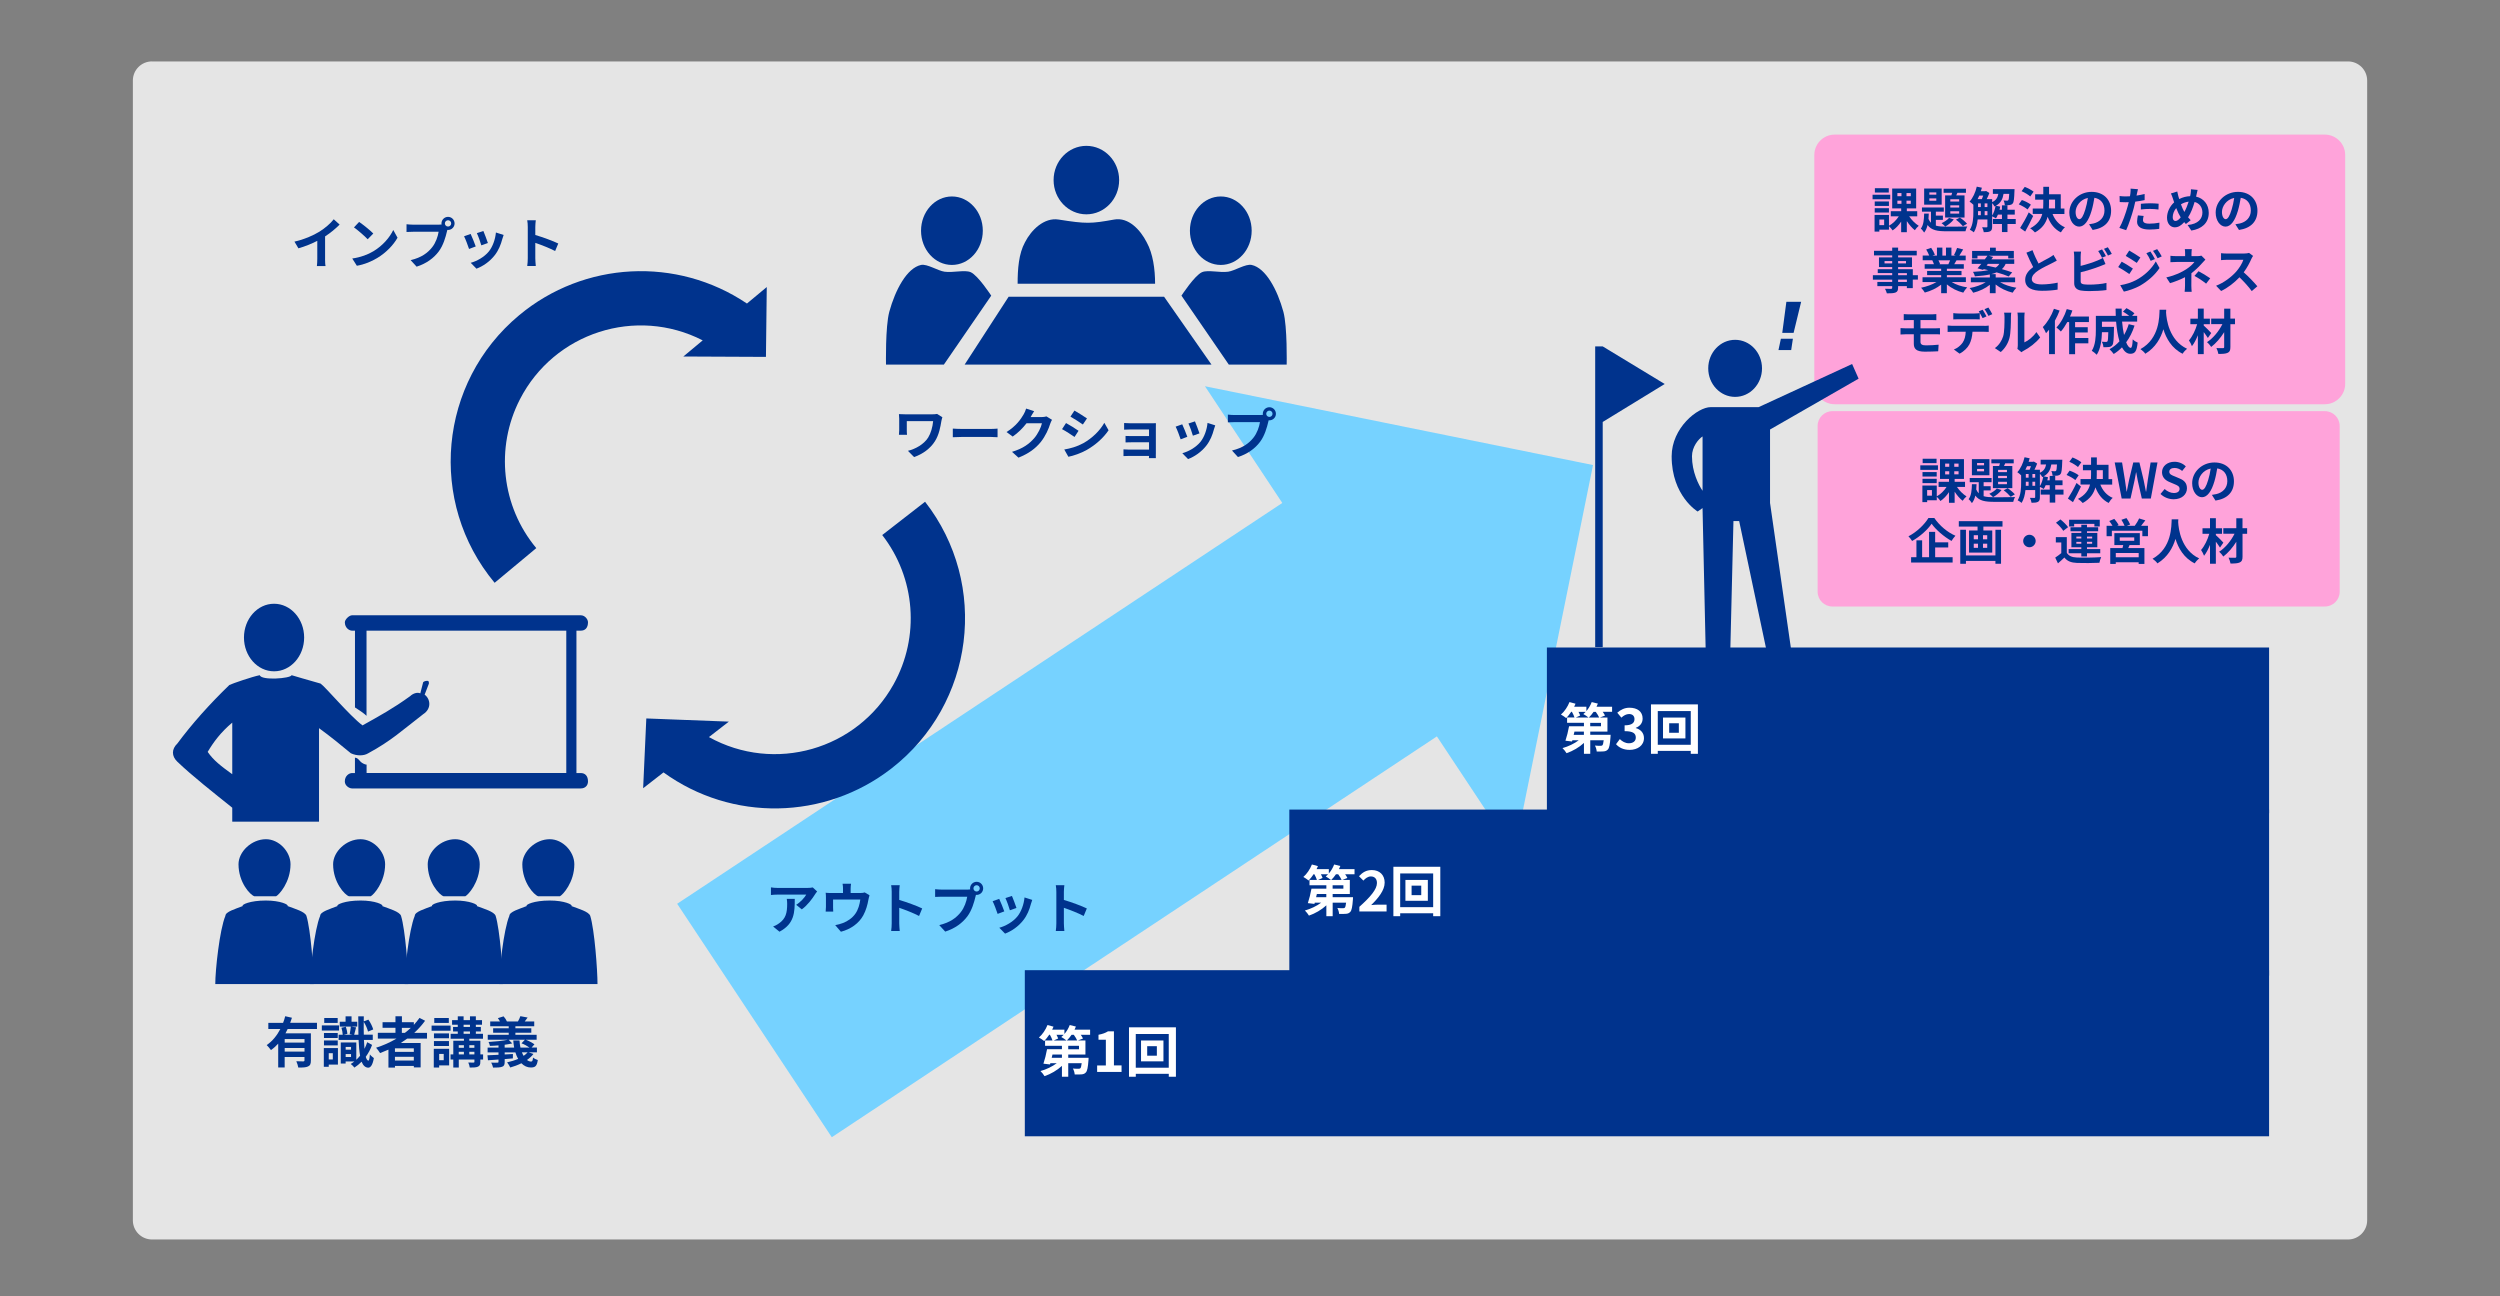 <?xml version="1.0" encoding="UTF-8"?>
<svg id="_レイヤー_1" data-name="レイヤー_1" xmlns="http://www.w3.org/2000/svg" xmlns:xlink="http://www.w3.org/1999/xlink" viewBox="0 0 820 425.22">
  <rect x="0" y="0" width="820" height="425.22" fill="#808080" stroke="none"/>
  <defs>
    <style>
      .cls-1, .cls-2 {
        fill: #00338d;
      }

      .cls-3 {
        fill: #fff;
      }

      .cls-4 {
        fill: none;
      }

      .cls-5 {
        clip-path: url(#clippath-1);
      }

      .cls-6 {
        fill: #e5e5e5;
      }

      .cls-7 {
        fill: #76d2ff;
      }

      .cls-7, .cls-2 {
        fill-rule: evenodd;
      }

      .cls-8 {
        fill: #ffa3da;
      }

      .cls-9 {
        clip-path: url(#clippath);
      }
    </style>
    <clipPath id="clippath">
      <rect class="cls-4" x="54.38" y="195.46" width="141.72" height="127.68"/>
    </clipPath>
    <clipPath id="clippath-1">
      <rect class="cls-4" x="288.86" y="46.78" width="134.04" height="72.84"/>
    </clipPath>
  </defs>
  <path class="cls-6" d="M49.85,20.15h720.31c3.46,0,6.27,2.81,6.27,6.27v373.86c0,3.46-2.81,6.27-6.27,6.27H49.85c-3.46,0-6.27-2.81-6.27-6.27V26.41c0-3.46,2.81-6.27,6.27-6.27Z"/>
  <polygon class="cls-7" points="395.23 126.69 522.51 152.54 496.66 279.82 471.3 241.54 272.83 373.01 222.11 296.44 420.59 164.97 395.23 126.69"/>
  <g class="cls-9">
    <path class="cls-2" d="M94.34,297.19c2.38.91,5.68,1.82,6.17,3.21,1.41,4.57,2.38,17.81,2.38,22.38h-32.28c0-4.57,1.41-17.81,3.32-22.38,0-1.36,3.32-2.27,5.68-3.21-.47-.45,2.38-1.82,7.59-1.82,4.74,0,7.59,1.36,7.12,1.82h.02ZM83.43,293.98h7.12c.94-.45,4.74-4.57,4.74-10.51,0-4.12-3.79-8.21-8.06-8.21-4.74,0-9,4.12-9,8.21,0,5.94,3.79,10.05,5.21,10.51"/>
    <path class="cls-2" d="M125.37,297.19c2.38.91,5.68,1.82,6.17,3.21,1.41,4.57,2.38,17.81,2.38,22.38h-32.23c0-4.57,1.41-17.81,3.32-22.38,0-1.36,3.32-2.27,5.68-3.21-.47-.45,2.38-1.82,7.59-1.82,4.74,0,7.59,1.36,7.12,1.82h-.02ZM114.46,293.98h7.12c.94-.45,4.74-4.57,4.74-10.51,0-4.12-3.79-8.21-8.06-8.21-4.74,0-9,4.12-9,8.21,0,5.94,3.79,10.05,5.21,10.51"/>
    <path class="cls-2" d="M156.4,297.19c2.38.91,5.68,1.82,6.17,3.21,1.41,4.57,2.38,17.81,2.38,22.38h-32.23c0-4.57,1.41-17.81,3.32-22.38,0-1.36,3.32-2.27,5.68-3.21-.47-.45,2.38-1.82,7.59-1.82,4.74,0,7.59,1.36,7.12,1.82h-.02ZM145.49,293.98h7.12c.94-.45,4.74-4.57,4.74-10.51,0-4.12-3.79-8.21-8.06-8.21-4.74,0-9,4.12-9,8.21,0,5.94,3.79,10.05,5.21,10.51"/>
    <path class="cls-2" d="M187.43,297.19c2.38.91,5.68,1.82,6.17,3.21,1.41,4.57,2.38,17.81,2.38,22.38h-32.23c0-4.57,1.41-17.81,3.32-22.38,0-1.36,3.32-2.27,5.68-3.21-.47-.45,2.38-1.82,7.59-1.82,4.74,0,7.59,1.36,7.12,1.82h-.02ZM176.52,293.98h7.12c.94-.45,4.74-4.57,4.74-10.51,0-4.12-3.79-8.21-8.06-8.21-4.74,0-9,4.12-9,8.21,0,5.94,3.79,10.05,5.21,10.51"/>
    <path class="cls-2" d="M115.48,258.61c-.94,0-2.38-.91-2.38-2.3,0-1.84,1.41-2.75,2.38-2.75h.94v-5.03c.94,0,1.41.91,1.91,1.36.47.45,1.41.91,1.91.91v2.75h65.5v-46.7h-65.52v27.94c-.94-.91-2.38-1.84-3.79-2.75v-25.18h-.94c-.94,0-2.38-.91-2.38-2.75,0-.91,1.41-2.3,2.38-2.3h74.99c1.41,0,2.38,1.36,2.38,2.3,0,1.84-.94,2.75-2.38,2.75h-1.41v46.7h1.41c1.41,0,2.38.91,2.38,2.75,0,1.36-.94,2.3-2.38,2.3h-74.99Z"/>
    <path class="cls-2" d="M76.18,244.35v9.6c-3.79-2.75-6.17-4.57-8.06-7.33,1.91-3.21,4.26-6.42,8.06-9.6v7.33ZM139.27,227.88l1.41-3.66c0-.45,0-.91-.47-.91-.63,0-1.1.15-1.41.45l-.94,3.66c-.94-.45-2.38,0-3.32.91-5.7,4.12-9.97,6.42-15.64,9.6-4.26-3.21-12.32-12.81-13.76-13.72-3.32-.91-9.49-2.75-9.49-2.75-.31,1.09-9.97,1.82-10.44,0-2.38.45-9.02,2.75-9.97,3.21-6.64,6.42-12.32,12.81-17.08,19.22-1.91,1.82-1.91,4.12,0,5.94,4.74,4.57,12.32,10.53,18.02,15.1v4.57h28.46v-30.66c3.79,2.75,7.12,5.48,10.44,8.23,1.91.91,4.26.91,5.7,0,7.59-4.12,10.91-7.33,18.02-12.81,2.85-1.82,2.38-5.03.47-6.42v.02Z"/>
    <path class="cls-1" d="M99.76,209.11c0,6.12-4.42,11.08-9.87,11.08s-9.87-4.96-9.87-11.08,4.42-11.08,9.87-11.08,9.87,4.96,9.87,11.08"/>
  </g>
  <g>
    <path class="cls-1" d="M94.35,337.52c-.22.49-.45.95-.72,1.42h8.34v8.9c0,1.06-.2,1.64-.94,1.96-.7.34-1.73.36-3.19.36-.09-.59-.38-1.49-.65-2.07.92.05,1.96.05,2.27.05.31-.02.41-.11.41-.36v-1.08h-6.5v3.44h-2.12v-7.83c-.72.79-1.49,1.51-2.38,2.11-.31-.47-.99-1.24-1.4-1.64,1.91-1.28,3.4-3.17,4.48-5.26h-3.94v-2.02h4.84c.29-.74.52-1.46.7-2.18l2.21.5c-.18.56-.36,1.12-.58,1.67h8.79v2.02h-9.63ZM99.88,340.82h-6.5v1.15h6.5v-1.15ZM99.88,344.92v-1.17h-6.5v1.17h6.5Z"/>
    <path class="cls-1" d="M111.21,338.01h-5.65v-1.69h5.65v1.69ZM110.84,349.19h-3.01v.72h-1.62v-6.14h4.63v5.42ZM110.78,340.46h-4.52v-1.64h4.52v1.64ZM106.26,341.28h4.52v1.6h-4.52v-1.6ZM110.76,335.52h-4.41v-1.62h4.41v1.62ZM107.83,345.44v2.07h1.33v-2.07h-1.33ZM122.04,342.74c-.52,1.44-1.24,2.74-2.07,3.89.22.77.5,1.22.86,1.26.23.02.41-.77.49-2.05.31.43,1.01,1.01,1.31,1.21-.45,2.56-1.22,3.19-1.91,3.15-.95-.07-1.64-.74-2.11-1.96-.74.76-1.55,1.4-2.36,1.93-.25-.36-.81-.88-1.21-1.19.4-.23.79-.5,1.17-.81h-2.84v.68h-1.6v-6.93h5.1v5.69c.43-.41.85-.85,1.24-1.33-.25-1.39-.4-3.12-.49-5.17h-6.55v-1.71h1.35c-.04-.65-.2-1.58-.43-2.3l1.42-.31c.29.72.5,1.69.52,2.32l-1.21.29h2.92l-.94-.2c.14-.7.31-1.75.38-2.47h-3.64v-1.6h1.91v-1.76h1.96v1.76h1.87v1.6h-2l1.62.25c-.23.86-.45,1.76-.63,2.41h1.39c-.04-1.8-.05-3.82-.05-6.03h1.82l-.02,1.66,1.51-.58c.72.97,1.35,2.32,1.6,3.22l-1.71.7c-.2-.9-.76-2.2-1.4-3.19-.02,1.51-.02,2.92.02,4.21h2.94v1.71h-2.9c.04,1.1.11,2.07.18,2.93.34-.68.65-1.4.9-2.18l1.58.88ZM113.38,343.39v.9h1.76v-.9h-1.76ZM115.14,346.69v-.96h-1.76v.96h1.76Z"/>
    <path class="cls-1" d="M133.55,340.67c-.7.5-1.39.97-2.12,1.44h6.54v7.99h-2.23v-.47h-6.19v.54h-2.14v-5.89c-.9.4-1.84.79-2.75,1.13-.27-.47-.9-1.33-1.31-1.76,2.36-.74,4.63-1.76,6.7-2.99h-6.12v-1.89h5.78v-1.64h-4.23v-1.85h4.23v-1.95h2.12v1.95h3.91v.88c.68-.74,1.3-1.49,1.85-2.29l1.84.94c-1.03,1.42-2.23,2.75-3.55,3.96h4.18v1.89h-6.48ZM135.73,343.86h-6.19v1.15h6.19v-1.15ZM135.73,347.86v-1.22h-6.19v1.22h6.19ZM131.81,338.78h.99c.68-.52,1.33-1.06,1.94-1.64h-2.93v1.64Z"/>
    <path class="cls-1" d="M147.79,338.08h-6.23v-1.69h6.23v1.69ZM147.32,349.44h-3.28v.7h-1.76v-6.14h5.04v5.44ZM147.27,340.56h-4.93v-1.6h4.93v1.6ZM142.33,341.46h4.93v1.62h-4.93v-1.62ZM147.21,335.52h-4.77v-1.62h4.77v1.62ZM144.05,345.7v2.05h1.49v-2.05h-1.49ZM158.45,347.53h-.9v.74c0,.9-.18,1.33-.79,1.6-.59.27-1.48.29-2.68.29-.05-.5-.27-1.19-.49-1.66.7.04,1.49.04,1.71.04.23-.02.31-.07.31-.29v-.72h-5.13v2.63h-1.8v-2.63h-.9v-1.69h.9v-4.48h3.49v-.65h-4.36v-1.62h2.34v-.77h-1.55v-1.48h1.55v-.72h-1.87v-1.51h1.87v-1.26h1.91v1.26h2.09v-1.26h1.93v1.26h2.02v1.51h-2.02v.72h1.64v1.48h-1.64v.77h2.34v1.62h-4.48v.65h3.62v4.48h.9v1.69ZM150.47,342.83v.85h1.69v-.85h-1.69ZM150.47,345.84h1.69v-.85h-1.69v.85ZM152.06,336.84h2.09v-.72h-2.09v.72ZM152.06,339.09h2.09v-.77h-2.09v.77ZM153.93,342.83v.85h1.67v-.85h-1.67ZM155.6,345.84v-.85h-1.67v.85h1.67Z"/>
    <path class="cls-1" d="M174.96,345.71c-.56.74-1.3,1.39-2.11,1.96.43.34.88.52,1.35.52.43,0,.54-.32.63-1.33.41.38,1.08.68,1.57.83-.29,2.02-.88,2.45-2.3,2.45-1.19,0-2.21-.5-3.08-1.39-1.15.58-2.41,1.04-3.65,1.39-.2-.43-.7-1.28-1.04-1.69,1.24-.27,2.5-.65,3.62-1.13-.36-.63-.67-1.35-.9-2.14h-3.51v.68l2.7-.14-.02,1.44-2.68.22v.92c0,.95-.2,1.37-.86,1.6-.7.25-1.62.27-2.95.27-.11-.5-.36-1.17-.61-1.64.77.05,1.76.04,2.03.02.27,0,.36-.07.36-.31v-.72c-1.26.11-2.45.18-3.46.25l-.16-1.64c.99-.04,2.25-.09,3.62-.16v-.79h-3.57v-1.57h3.57v-.72c-.95.09-1.93.14-2.81.16-.07-.36-.27-.92-.45-1.28,2.2-.13,4.75-.38,6.34-.74h-6.61v-1.62h6.88v-.67h-5.11v-1.48h5.11v-.65h-6.07v-1.58h3.19c-.2-.38-.43-.76-.68-1.08l1.87-.59c.45.47.9,1.17,1.1,1.67h3.62c.31-.54.63-1.22.79-1.73l2.38.45c-.32.47-.65.92-.94,1.28h3.11v1.58h-6.18v.65h5.22v1.48h-5.22v.67h6.97v1.62h-3.57c.99.38,2.2,1.01,2.85,1.51l-.95,1.06h1.76v1.57h-2.7l1.57.54ZM168.64,343.61c-.14-.74-.23-1.53-.29-2.34h2.05c.04.83.14,1.6.31,2.34h2.97c-.7-.5-1.73-1.08-2.63-1.4l1.12-1.17h-5.33l1.17,1.21c-.74.16-1.58.31-2.48.43v.94h3.12ZM171.19,345.17c.16.41.34.81.56,1.15.5-.34.95-.74,1.31-1.15h-1.87Z"/>
  </g>
  <g class="cls-5">
    <path class="cls-2" d="M333.78,93.07c0-4.75.35-9.85,2.41-13.59,2.06-4.07,6.28-8.21,11.02-7.47,9.12,1.44,10.57,1.38,18.24,0,4.7-.85,8.61,3.4,10.67,7.47,2.06,3.73,2.75,8.83,2.75,13.59h-45.08Z"/>
    <path class="cls-1" d="M367.08,59.07c0,6.2-4.81,11.23-10.75,11.23s-10.75-5.03-10.75-11.23,4.81-11.23,10.75-11.23,10.75,5.03,10.75,11.23"/>
    <polygon class="cls-2" points="397.37 119.59 316.4 119.59 330.83 97.33 381.82 97.33 397.37 119.59"/>
    <path class="cls-1" d="M410.55,75.67c0,6.2-4.54,11.23-10.13,11.23s-10.13-5.03-10.13-11.23,4.54-11.23,10.13-11.23,10.13,5.03,10.13,11.23"/>
    <path class="cls-2" d="M387.52,96.97s4.35-6.68,6.75-7.7c1.96-.83,5.75.24,8.56-.15,2.14-.29,5.75-2.65,7.71-2.22,4.65,1.01,8.45,8.19,10.41,15.37,1.33,4.91,1.08,17.32,1.08,17.32h-18.98l-15.53-22.61h0Z"/>
    <path class="cls-1" d="M322.36,75.67c0,6.2-4.54,11.23-10.13,11.23s-10.13-5.03-10.13-11.23,4.54-11.23,10.13-11.23,10.13,5.03,10.13,11.23"/>
    <path class="cls-2" d="M325.12,96.97s-4.35-6.68-6.75-7.7c-1.96-.83-5.75.24-8.56-.15-2.14-.29-5.75-2.65-7.71-2.22-4.65,1.01-8.45,8.19-10.41,15.37-1.33,4.91-1.08,17.32-1.08,17.32h18.98l15.53-22.61h0Z"/>
  </g>
  <g>
    <path class="cls-1" d="M309.1,136.86c-.11.27-.27.95-.32,1.21-.32,1.89-.74,4.5-2.14,6.68-1.49,2.36-3.94,4.16-6.82,5.17l-2.02-2.05c2.43-.59,5.2-2.09,6.63-4.34.9-1.46,1.46-3.46,1.64-5.4h-8.64v3.01c0,.27,0,.9.07,1.48h-2.65c.05-.56.09-1.01.09-1.48v-3.8c0-.49-.04-1.03-.09-1.51.58.04,1.37.07,2.2.07h8.61c.61,0,1.24-.04,1.71-.13l1.75,1.1Z"/>
    <path class="cls-1" d="M312.52,140.58c.65.05,1.96.11,2.9.11h9.67c.83,0,1.64-.07,2.11-.11v2.83c-.43-.02-1.35-.09-2.11-.09h-9.67c-1.03,0-2.23.04-2.9.09v-2.83Z"/>
    <path class="cls-1" d="M345.05,137.72c-.2.34-.45.85-.59,1.3-.49,1.6-1.51,4-3.13,6.01-1.71,2.09-3.89,3.73-7.27,5.08l-2.12-1.91c3.69-1.1,5.69-2.67,7.26-4.45,1.22-1.4,2.27-3.56,2.56-4.92h-5.06c-1.21,1.57-2.77,3.15-4.54,4.36l-2.02-1.49c3.15-1.93,4.72-4.25,5.62-5.8.27-.45.65-1.28.81-1.89l2.63.86c-.43.63-.88,1.44-1.1,1.84l-.05.09h3.62c.56,0,1.15-.09,1.57-.22l1.84,1.13Z"/>
    <path class="cls-1" d="M353.76,141.3l-1.31,2.02c-1.03-.7-2.88-1.93-4.1-2.56l1.31-2c1.21.65,3.19,1.89,4.1,2.54ZM355.22,145.43c3.06-1.71,5.56-4.18,7-6.75l1.39,2.45c-1.67,2.48-4.21,4.77-7.17,6.46-1.84,1.04-4.41,1.94-6.01,2.23l-1.35-2.38c2.02-.34,4.18-.95,6.14-2.02ZM356.53,137.24l-1.35,2c-1.01-.7-2.88-1.93-4.07-2.59l1.31-1.98c1.19.67,3.17,1.93,4.11,2.57Z"/>
    <path class="cls-1" d="M379.1,149.05c0,.29.02.9.02,1.22h-2.27c.02-.16.02-.45.02-.72h-6.82c-.5,0-1.24.04-1.55.05v-2.21c.31.04.92.07,1.57.07h6.81v-2.39h-5.74c-.68,0-1.55.02-1.96.04v-2.12c.47.04,1.28.05,1.96.05h5.74v-2.18h-5.94c-.67,0-1.8.04-2.23.07v-2.18c.47.05,1.57.09,2.23.09h6.81c.43,0,1.1-.02,1.39-.04-.02.23-.02.83-.02,1.21v9.04Z"/>
    <path class="cls-1" d="M389.45,143.27l-2.2.83c-.31-.97-1.21-3.37-1.64-4.16l2.16-.77c.45.92,1.31,3.1,1.67,4.1ZM398.6,139.52c-.22.58-.32.95-.43,1.31-.47,1.82-1.22,3.69-2.45,5.28-1.67,2.16-3.93,3.67-6.03,4.47l-1.89-1.93c1.98-.52,4.48-1.89,5.98-3.76,1.22-1.53,2.09-3.93,2.29-6.18l2.54.81ZM393.43,142.15l-2.16.76c-.22-.88-1.01-3.06-1.46-4l2.14-.7c.34.77,1.22,3.12,1.48,3.94Z"/>
    <path class="cls-1" d="M413.21,136.14c.25,0,.63-.02,1.03-.07-.02-.11-.04-.22-.04-.34,0-1.19.97-2.16,2.16-2.16s2.14.97,2.14,2.16-.97,2.14-2.14,2.14c-.07,0-.16,0-.23-.02l-.14.54c-.41,1.76-1.19,4.56-2.7,6.55-1.62,2.16-4.02,3.94-7.24,4.97l-1.96-2.14c3.58-.85,5.6-2.39,7.06-4.23,1.19-1.49,1.87-3.53,2.12-5.08h-8.39c-.83,0-1.67.04-2.14.07v-2.54c.52.07,1.55.14,2.14.14h8.34ZM417.39,135.72c0-.58-.47-1.04-1.03-1.04s-1.04.47-1.04,1.04.47,1.03,1.04,1.03,1.03-.47,1.03-1.03Z"/>
  </g>
  <path class="cls-2" d="M162.24,191.16c-22.02-26.44-18.41-65.74,8.05-87.77,21.3-17.74,51.74-19.3,74.71-3.83l6.5-5.41-.27,22.91-27.09-.13,6.35-5.29c-21.88-11.21-48.72-2.55-59.96,19.34-8.15,15.89-6.04,35.09,5.37,48.8l-13.68,11.39Z"/>
  <path class="cls-2" d="M303.43,164.58c21.12,27.16,16.19,66.32-11,87.45-21.88,17.01-52.36,17.55-74.8,1.32l-6.68,5.19,1.04-22.89,27.07,1.04-6.53,5.07c21.49,11.93,48.61,4.18,60.57-17.32,8.68-15.6,7.21-34.87-3.73-48.95l14.05-10.92Z"/>
  <g>
    <path class="cls-1" d="M106.62,84.91c0,.79.04,1.91.16,2.36h-2.84c.07-.43.13-1.57.13-2.36v-5.91c-1.85.94-4.1,1.87-6.19,2.45l-1.3-2.2c3.15-.68,6.18-2.02,8.19-3.26,1.82-1.13,3.69-2.74,4.7-4.07l1.93,1.75c-1.37,1.37-2.99,2.72-4.77,3.87v7.36Z"/>
    <path class="cls-1" d="M122.44,82.43c3.06-1.82,5.42-4.57,6.55-7l1.4,2.54c-1.37,2.43-3.76,4.92-6.66,6.66-1.82,1.1-4.14,2.11-6.68,2.54l-1.51-2.38c2.81-.4,5.15-1.31,6.9-2.36ZM122.44,76.59l-1.84,1.89c-.94-1.01-3.19-2.97-4.5-3.89l1.69-1.8c1.26.85,3.6,2.72,4.65,3.8Z"/>
    <path class="cls-1" d="M143.81,73.7c.25,0,.63-.02,1.03-.07-.02-.11-.04-.22-.04-.34,0-1.19.97-2.16,2.16-2.16s2.14.97,2.14,2.16-.97,2.14-2.14,2.14c-.07,0-.16,0-.23-.02l-.14.54c-.41,1.76-1.19,4.56-2.7,6.55-1.62,2.16-4.02,3.94-7.24,4.97l-1.96-2.14c3.58-.85,5.6-2.39,7.06-4.23,1.19-1.49,1.87-3.53,2.12-5.08h-8.39c-.83,0-1.67.04-2.14.07v-2.54c.52.07,1.55.14,2.14.14h8.34ZM147.99,73.28c0-.58-.47-1.04-1.03-1.04s-1.04.47-1.04,1.04.47,1.03,1.04,1.03,1.03-.47,1.03-1.03Z"/>
    <path class="cls-1" d="M156.05,80.83l-2.2.83c-.31-.97-1.21-3.37-1.64-4.16l2.16-.77c.45.92,1.31,3.1,1.67,4.1ZM165.19,77.08c-.22.58-.32.95-.43,1.31-.47,1.82-1.22,3.69-2.45,5.28-1.67,2.16-3.93,3.67-6.03,4.46l-1.89-1.93c1.98-.52,4.48-1.89,5.98-3.76,1.22-1.53,2.09-3.93,2.29-6.18l2.54.81ZM160.03,79.71l-2.16.76c-.22-.88-1.01-3.06-1.46-4l2.14-.7c.34.77,1.22,3.12,1.48,3.94Z"/>
    <path class="cls-1" d="M182.08,82.34c-1.85-.97-4.56-2.02-6.5-2.68v5.1c0,.52.09,1.78.16,2.5h-2.81c.11-.7.18-1.78.18-2.5v-10.33c0-.65-.05-1.55-.18-2.18h2.81c-.07.63-.16,1.42-.16,2.18v2.65c2.41.7,5.87,1.98,7.53,2.79l-1.03,2.48Z"/>
  </g>
  <g>
    <path class="cls-1" d="M268.03,292.4c-.2.23-.54.67-.7.94-.85,1.4-2.56,3.67-4.34,4.93l-1.85-1.49c1.44-.88,2.85-2.47,3.31-3.35h-9.38c-.76,0-1.35.05-2.2.13v-2.5c.68.11,1.44.18,2.2.18h9.7c.5,0,1.49-.05,1.82-.16l1.44,1.33ZM260.68,294.83c0,4.46-.09,8.14-5.01,10.77l-2.09-1.71c.58-.2,1.22-.5,1.89-.99,2.29-1.58,2.72-3.49,2.72-6.45,0-.56-.04-1.04-.13-1.62h2.61Z"/>
    <path class="cls-1" d="M285.2,293.67c-.14.4-.29,1.08-.36,1.44-.31,1.73-.79,3.46-1.67,5.1-1.44,2.66-4.14,4.57-7.35,5.4l-1.87-2.16c.81-.14,1.8-.41,2.54-.7,1.49-.56,3.08-1.62,4.09-3.08.92-1.31,1.39-3.03,1.6-4.63h-8.93v2.63c0,.41.02.97.05,1.33h-2.48c.05-.45.09-1.03.09-1.51v-3.12c0-.4-.02-1.12-.09-1.55.63.07,1.15.09,1.84.09h3.85v-1.39c0-.5-.02-.88-.14-1.66h2.77c-.09.77-.13,1.15-.13,1.66v1.39h3.13c.76,0,1.19-.09,1.49-.2l1.57.95Z"/>
    <path class="cls-1" d="M301.45,300.44c-1.85-.97-4.56-2.02-6.5-2.68v5.1c0,.52.09,1.78.16,2.5h-2.81c.11-.7.18-1.78.18-2.5v-10.33c0-.65-.05-1.55-.18-2.18h2.81c-.07.63-.16,1.42-.16,2.18v2.65c2.41.7,5.87,1.98,7.53,2.79l-1.03,2.48Z"/>
    <path class="cls-1" d="M317.19,291.8c.25,0,.63-.02,1.03-.07-.02-.11-.04-.22-.04-.34,0-1.19.97-2.16,2.16-2.16s2.14.97,2.14,2.16-.97,2.14-2.14,2.14c-.07,0-.16,0-.23-.02l-.14.54c-.41,1.76-1.19,4.56-2.7,6.55-1.62,2.16-4.02,3.94-7.24,4.97l-1.96-2.14c3.58-.85,5.6-2.39,7.06-4.23,1.19-1.49,1.87-3.53,2.12-5.08h-8.39c-.83,0-1.67.04-2.14.07v-2.54c.52.07,1.55.14,2.14.14h8.34ZM321.36,291.39c0-.58-.47-1.04-1.03-1.04s-1.04.47-1.04,1.04.47,1.03,1.04,1.03,1.03-.47,1.03-1.03Z"/>
    <path class="cls-1" d="M329.42,298.93l-2.2.83c-.31-.97-1.21-3.37-1.64-4.16l2.16-.77c.45.92,1.31,3.1,1.67,4.11ZM338.57,295.19c-.22.58-.32.95-.43,1.31-.47,1.82-1.22,3.69-2.45,5.27-1.67,2.16-3.93,3.67-6.03,4.46l-1.89-1.93c1.98-.52,4.48-1.89,5.98-3.76,1.22-1.53,2.09-3.92,2.29-6.18l2.54.81ZM333.4,297.81l-2.16.76c-.22-.88-1.01-3.06-1.46-4l2.14-.7c.34.77,1.22,3.11,1.48,3.94Z"/>
    <path class="cls-1" d="M355.45,300.44c-1.85-.97-4.56-2.02-6.5-2.68v5.1c0,.52.09,1.78.16,2.5h-2.81c.11-.7.18-1.78.18-2.5v-10.33c0-.65-.05-1.55-.18-2.18h2.81c-.07.63-.16,1.42-.16,2.18v2.65c2.41.7,5.87,1.98,7.53,2.79l-1.03,2.48Z"/>
  </g>
  <rect class="cls-1" x="422.9" y="265.54" width="321.36" height="54.48"/>
  <g>
    <path class="cls-3" d="M444.26,286.75h-3.06c.31.43.58.86.74,1.22l-1.67.65h2.47v4.61h-5.63v1.06h6.68s-.02.5-.04.76c-.18,2.41-.4,3.57-.86,4.05-.4.43-.81.58-1.37.63-.5.05-1.37.05-2.29.04-.04-.63-.29-1.44-.59-1.95.76.07,1.49.09,1.84.07.27,0,.45-.02.61-.16.18-.18.31-.67.43-1.66h-4.41v4.45h-2.07v-3.57c-1.58,1.46-3.67,2.68-5.71,3.37-.29-.5-.9-1.28-1.33-1.67,1.89-.52,3.89-1.48,5.35-2.58h-2.11l-.11.41-2.16-.25c.43-1.28.92-3.19,1.19-4.75h4.88v-1.12h-5.53v-1.75h2.43c-.16-.54-.49-1.24-.85-1.87h-.23c-.52.79-1.1,1.51-1.64,2.07-.4-.34-1.24-.9-1.73-1.17,1.15-.97,2.21-2.56,2.81-4.09l1.98.54c-.13.32-.29.67-.45.99h4.02v1.42c.74-.85,1.35-1.89,1.75-2.95l2.02.5c-.13.34-.29.68-.45,1.03h5.11v1.66ZM435.03,293.23h-3.1l-.25,1.06h3.35v-1.06ZM433.25,286.75c.23.43.45.86.56,1.21l-1.46.67h4.2c-.43-.36-1.24-.9-1.71-1.15.27-.22.54-.45.79-.72h-2.38ZM440.05,288.62c-.22-.52-.67-1.24-1.13-1.87h-.72c-.49.72-1.03,1.37-1.55,1.87h3.4ZM440.63,290.37h-3.53v1.12h3.53v-1.12Z"/>
    <path class="cls-3" d="M445.88,297.43c3.62-3.24,5.76-5.74,5.76-7.8,0-1.35-.74-2.16-2-2.16-.97,0-1.78.63-2.45,1.37l-1.44-1.44c1.22-1.3,2.41-2.02,4.23-2.02,2.52,0,4.19,1.62,4.19,4.11s-2,5.01-4.43,7.38c.67-.07,1.55-.14,2.16-.14h2.9v2.23h-8.93v-1.53Z"/>
    <path class="cls-3" d="M472.42,284.3v16.21h-2.34v-.96h-10.82v.96h-2.23v-16.21h15.39ZM470.08,297.55v-11.06h-10.82v11.06h10.82ZM468.33,288.62v6.84h-7.35v-6.84h7.35ZM466.17,290.49h-3.17v3.12h3.17v-3.12Z"/>
  </g>
  <rect class="cls-1" x="336.14" y="318.22" width="408.12" height="54.48"/>
  <g>
    <path class="cls-3" d="M357.54,339.41h-3.06c.31.43.58.86.74,1.22l-1.67.65h2.47v4.61h-5.64v1.06h6.68s-.02.5-.04.76c-.18,2.41-.4,3.57-.86,4.05-.4.43-.81.58-1.37.63-.5.05-1.37.05-2.29.04-.04-.63-.29-1.44-.59-1.95.76.07,1.49.09,1.84.07.27,0,.45-.02.61-.16.18-.18.31-.67.43-1.66h-4.41v4.45h-2.07v-3.57c-1.58,1.46-3.67,2.68-5.71,3.37-.29-.5-.9-1.28-1.33-1.67,1.89-.52,3.89-1.48,5.35-2.58h-2.11l-.11.41-2.16-.25c.43-1.28.92-3.19,1.19-4.75h4.88v-1.12h-5.53v-1.75h2.43c-.16-.54-.49-1.24-.85-1.87h-.23c-.52.79-1.1,1.51-1.64,2.07-.4-.34-1.24-.9-1.73-1.17,1.15-.97,2.21-2.56,2.81-4.09l1.98.54c-.13.32-.29.67-.45.99h4.02v1.42c.74-.85,1.35-1.89,1.75-2.95l2.02.5c-.13.34-.29.68-.45,1.03h5.11v1.66ZM348.31,345.89h-3.1l-.25,1.06h3.35v-1.06ZM346.52,339.41c.23.43.45.86.56,1.21l-1.46.67h4.19c-.43-.36-1.24-.9-1.71-1.15.27-.22.54-.45.79-.72h-2.38ZM353.33,341.28c-.22-.52-.67-1.24-1.13-1.87h-.72c-.49.72-1.03,1.37-1.55,1.87h3.4ZM353.91,343.03h-3.53v1.12h3.53v-1.12Z"/>
    <path class="cls-3" d="M359.86,349.47h2.86v-8.43h-2.41v-1.64c1.33-.25,2.25-.59,3.1-1.12h1.96v11.18h2.5v2.14h-8.01v-2.14Z"/>
    <path class="cls-3" d="M385.7,336.96v16.21h-2.34v-.96h-10.82v.96h-2.23v-16.21h15.39ZM383.35,350.21v-11.06h-10.82v11.06h10.82ZM381.61,341.28v6.84h-7.35v-6.84h7.35ZM379.45,343.15h-3.17v3.12h3.17v-3.12Z"/>
  </g>
  <rect class="cls-1" x="507.38" y="212.38" width="236.88" height="54.36"/>
  <g>
    <path class="cls-3" d="M528.76,233.48h-3.06c.31.43.58.86.74,1.22l-1.67.65h2.47v4.61h-5.64v1.06h6.68s-.02.5-.04.76c-.18,2.41-.4,3.57-.86,4.05-.4.43-.81.58-1.37.63-.5.05-1.37.05-2.29.04-.04-.63-.29-1.44-.59-1.95.76.07,1.49.09,1.84.07.27,0,.45-.02.61-.16.18-.18.31-.67.43-1.66h-4.41v4.45h-2.07v-3.57c-1.58,1.46-3.67,2.68-5.71,3.37-.29-.5-.9-1.28-1.33-1.67,1.89-.52,3.89-1.48,5.35-2.58h-2.11l-.11.41-2.16-.25c.43-1.28.92-3.19,1.19-4.75h4.88v-1.12h-5.53v-1.75h2.43c-.16-.54-.49-1.24-.85-1.87h-.23c-.52.79-1.1,1.51-1.64,2.07-.4-.34-1.24-.9-1.73-1.17,1.15-.97,2.21-2.56,2.81-4.09l1.98.54c-.13.32-.29.67-.45.99h4.01v1.42c.74-.85,1.35-1.89,1.75-2.95l2.02.5c-.13.34-.29.68-.45,1.03h5.11v1.66ZM519.52,239.97h-3.1l-.25,1.06h3.35v-1.06ZM517.74,233.48c.23.43.45.86.56,1.21l-1.46.67h4.2c-.43-.36-1.24-.9-1.71-1.15.27-.22.54-.45.79-.72h-2.38ZM524.54,235.36c-.22-.52-.67-1.24-1.13-1.87h-.72c-.49.72-1.03,1.37-1.55,1.87h3.4ZM525.12,237.1h-3.53v1.12h3.53v-1.12Z"/>
    <path class="cls-3" d="M530.06,244.09l1.24-1.67c.79.77,1.76,1.37,2.97,1.37,1.35,0,2.27-.67,2.27-1.85,0-1.31-.77-2.12-3.67-2.12v-1.91c2.45,0,3.24-.85,3.24-2.04,0-1.04-.65-1.66-1.78-1.67-.95.02-1.73.47-2.52,1.19l-1.35-1.62c1.15-1.01,2.43-1.64,4-1.64,2.58,0,4.32,1.26,4.32,3.55,0,1.44-.81,2.49-2.23,3.04v.09c1.51.42,2.67,1.53,2.67,3.28,0,2.45-2.14,3.87-4.68,3.87-2.11,0-3.53-.79-4.47-1.85Z"/>
    <path class="cls-3" d="M556.91,231.04v16.21h-2.34v-.96h-10.82v.96h-2.23v-16.21h15.39ZM554.57,244.29v-11.06h-10.82v11.06h10.82ZM552.82,235.36v6.84h-7.35v-6.84h7.35ZM550.66,237.23h-3.17v3.12h3.17v-3.12Z"/>
  </g>
  <path class="cls-8" d="M601.79,44.15h160.75c3.69,0,6.68,3,6.68,6.68v75.07c0,3.69-3,6.69-6.69,6.69h-160.75c-3.69,0-6.68-3-6.68-6.68V50.83c0-3.69,3-6.68,6.68-6.68Z"/>
  <g>
    <path class="cls-1" d="M619.99,65.37h-5.79v-1.5h5.79v1.5ZM626.21,70.96c.8,1.22,2.02,2.42,3.14,3.11-.42.32-.99.99-1.28,1.44-.91-.7-1.86-1.81-2.63-2.99v3.65h-1.86v-3.49c-.78,1.18-1.76,2.22-2.8,2.9-.27-.42-.8-1.04-1.2-1.39v1.15h-3.15v.62h-1.57v-5.46h4.72v3.55c1.23-.67,2.43-1.84,3.22-3.09h-2.62v-1.68h3.41v-.93h-2.95v-6.51h7.86v6.51h-3.06v.93h3.41v1.68h-2.64ZM619.57,67.55h-4.66v-1.46h4.66v1.46ZM614.91,68.28h4.66v1.42h-4.66v-1.42ZM619.52,63.16h-4.56v-1.44h4.56v1.44ZM618,72h-1.57v1.84h1.57v-1.84ZM622.34,64.36h1.34v-1.04h-1.34v1.04ZM622.34,66.84h1.34v-1.02h-1.34v1.02ZM626.74,63.32h-1.41v1.04h1.41v-1.04ZM626.74,65.82h-1.41v1.02h1.41v-1.02Z"/>
    <path class="cls-1" d="M634.96,74c.96.29,2.13.35,3.55.35,1.09,0,5.46,0,6.77-.06-.26.37-.51,1.1-.61,1.57h-6.16c-3.01,0-4.99-.3-6.27-2.05-.22.96-.58,1.81-1.12,2.47-.24-.4-.72-1.01-1.1-1.3.9-1.1,1.06-2.99,1.1-4.91h1.52c-.02.59-.05,1.17-.1,1.74.22.51.5.93.82,1.26v-3.65h-2.96v-1.38h7.17v1.38h-2.61v1.31h2.31v1.38h-2.31v1.89ZM636.87,67.13h-5.75v-5.28h5.75v5.28ZM635.11,63.11h-2.29v.75h2.29v-.75ZM635.11,65.07h-2.29v.78h2.29v-.78ZM640.85,71.96c-.69.9-1.81,1.81-2.8,2.34-.27-.3-.88-.85-1.22-1.1.94-.43,1.9-1.06,2.46-1.73l1.55.5ZM640.05,64.09c.1-.27.18-.58.27-.86h-2.82v-1.33h7.33v1.33h-2.8l-.38.86h2.72v7.27h-6.37v-7.27h2.05ZM642.61,65.37h-2.91v.74h2.91v-.74ZM642.61,67.34h-2.91v.74h2.91v-.74ZM642.61,69.29h-2.91v.77h2.91v-.77ZM642.85,71.37c.85.56,1.84,1.41,2.34,2.02l-1.36.8c-.5-.62-1.49-1.57-2.29-2.13l1.31-.69Z"/>
    <path class="cls-1" d="M661.17,73.47h-2.72v2.64h-1.81v-2.64h-2.96v-1.63h2.96v-1.44h-1.33c-.19.46-.4.88-.64,1.23-.27-.19-.85-.5-1.25-.67v3.38c0,.75-.13,1.23-.61,1.5-.5.27-1.15.32-2.13.32-.05-.46-.3-1.18-.54-1.62.64.03,1.26.03,1.46.03s.27-.06.27-.27v-2.31h-3.19c-.16,1.5-.53,3.06-1.26,4.21-.27-.26-.96-.69-1.31-.85,1.07-1.65,1.15-4.03,1.15-5.83v-2.37c-.32-.32-.91-.8-1.25-1.02,1.09-1.17,1.94-3.04,2.37-4.91l1.68.35c-.1.38-.21.77-.34,1.14h1.46l.24-.08,1.09.67c-.22.62-.54,1.36-.88,2.02h1.79v.98c1.33-.61,1.81-1.54,2.03-2.71h-1.79v-1.55h7.11s-.02.4-.03.61c-.08,2.54-.21,3.65-.56,4.07-.27.34-.58.46-.98.53-.35.05-.98.06-1.62.05-.03-.5-.19-1.14-.43-1.54.5.05.93.06,1.15.06.19,0,.32-.03.43-.18.14-.18.22-.72.29-2.05h-1.86c-.27,1.66-.88,2.99-2.51,3.89l1.42.29c-.06.34-.13.69-.22,1.02h.78v-1.44h1.81v1.44h2.4v1.6h-2.4v1.44h2.72v1.63ZM649.2,64.15c-.18.4-.35.8-.54,1.17h1.38c.16-.35.3-.77.45-1.17h-1.28ZM648.8,69.53c0,.34,0,.69-.02,1.06h.93v-1.33h-.91v.27ZM648.8,67.91h.91v-1.2h-.91v1.2ZM650.96,67.91h.91v-1.2h-.91v1.2ZM651.88,70.59v-1.33h-.91v1.33h.91ZM653.43,70.68c.53-.82.91-1.98,1.1-3.12-.11.05-.22.11-.34.16-.14-.32-.46-.77-.77-1.09v4.05Z"/>
    <path class="cls-1" d="M665.04,68.71c-.61-.54-1.87-1.25-2.88-1.68l1.01-1.42c.99.35,2.32.98,2.96,1.52l-1.09,1.58ZM666.88,70.84c-.8,1.7-1.73,3.54-2.62,5.11l-1.66-1.18c.8-1.22,1.94-3.23,2.83-5.11l1.46,1.18ZM665.91,64.44c-.58-.56-1.83-1.3-2.83-1.73l1.04-1.42c.98.38,2.26,1.06,2.9,1.58l-1.1,1.57ZM673.22,70.16c.77,1.97,2.13,3.59,4.08,4.39-.45.38-1.04,1.14-1.33,1.67-2.08-1.02-3.44-2.8-4.35-5.12-.53,1.97-1.7,3.79-4.15,5.14-.34-.4-1.07-1.06-1.58-1.34,2.43-1.28,3.51-2.93,3.97-4.72h-3.12v-1.79h3.41c.03-.53.05-1.06.05-1.58v-1.31h-2.67v-1.79h2.67v-2.43h1.89v2.43h3.84v4.69h1.2v1.79h-3.91ZM672.08,66.79c0,.53-.02,1.04-.05,1.57h2.03v-2.9h-1.99v1.33Z"/>
    <path class="cls-1" d="M685.2,73.56c.61-.08,1.06-.16,1.47-.26,2.03-.48,3.6-1.94,3.6-4.24s-1.18-3.83-3.31-4.19c-.22,1.34-.5,2.82-.94,4.31-.94,3.2-2.32,5.15-4.05,5.15s-3.23-1.94-3.23-4.61c0-3.65,3.19-6.79,7.3-6.79s6.4,2.74,6.4,6.19-2.05,5.7-6.05,6.31l-1.18-1.87ZM683.97,68.76c.37-1.17.66-2.53.85-3.84-2.62.54-4.02,2.85-4.02,4.59,0,1.6.64,2.38,1.23,2.38.66,0,1.3-.99,1.94-3.14Z"/>
    <path class="cls-1" d="M703.44,65.63c-.94.21-2.02.38-3.07.51-.14.69-.3,1.39-.48,2.03-.58,2.23-1.65,5.47-2.51,7.33l-2.23-.74c.94-1.58,2.15-4.91,2.74-7.14.11-.42.22-.86.34-1.31-.37.02-.72.03-1.04.03-.77,0-1.36-.03-1.92-.06l-.05-1.98c.82.1,1.34.13,2,.13.46,0,.93-.02,1.41-.05.06-.35.11-.66.14-.91.08-.59.1-1.23.06-1.6l2.42.19c-.11.43-.26,1.14-.34,1.49l-.13.61c.9-.14,1.79-.32,2.66-.53v2ZM703.12,70.83c-.13.45-.22.98-.22,1.33,0,.69.4,1.2,2.1,1.2,1.06,0,2.16-.11,3.3-.32l-.08,2.03c-.9.11-1.97.22-3.23.22-2.67,0-4.03-.93-4.03-2.53,0-.72.14-1.49.27-2.11l1.91.18ZM702.2,66.84c.88-.08,2.02-.16,3.04-.16.9,0,1.86.05,2.79.14l-.05,1.9c-.78-.1-1.76-.19-2.72-.19-1.1,0-2.07.05-3.06.18v-1.87Z"/>
    <path class="cls-1" d="M720.31,64.49c2.48.56,4.16,2.56,4.16,5.35,0,3.36-2.4,5.28-5.71,5.78l-1.22-1.82c3.49-.3,4.85-2.08,4.85-4.07,0-1.76-.96-3.06-2.56-3.49-.54,1.84-1.23,3.67-2.14,5.04.29.34.58.66.86.94l-1.58,1.26c-.19-.21-.38-.42-.54-.62-1.07,1.15-1.95,1.7-3.12,1.7-1.31,0-2.53-1.12-2.53-3.17,0-1.82.91-3.75,2.34-5.01-.14-.42-.29-.85-.42-1.28-.18-.58-.37-1.07-.64-1.65l2.08-.64c.1.51.22,1.04.35,1.5.08.3.18.64.29.98,1.2-.62,2.37-.9,3.58-.94.06-.27.11-.53.16-.77.08-.46.13-1.14.11-1.5l2.19.21c-.13.43-.27,1.2-.37,1.6l-.14.61ZM715.27,71.29c-.5-.77-1.01-1.84-1.47-3.04-.74.88-1.15,2-1.15,2.98,0,.77.32,1.26.9,1.26s1.15-.48,1.73-1.2ZM715.35,67.02c.35.98.75,1.89,1.12,2.51.56-1.01,1.04-2.23,1.41-3.39-.96.11-1.79.43-2.53.88Z"/>
    <path class="cls-1" d="M733.2,73.56c.61-.08,1.06-.16,1.47-.26,2.03-.48,3.6-1.94,3.6-4.24s-1.18-3.83-3.31-4.19c-.22,1.34-.5,2.82-.94,4.31-.94,3.2-2.32,5.15-4.05,5.15s-3.23-1.94-3.23-4.61c0-3.65,3.19-6.79,7.3-6.79s6.4,2.74,6.4,6.19-2.05,5.7-6.05,6.31l-1.18-1.87ZM731.97,68.76c.37-1.17.66-2.53.85-3.84-2.62.54-4.02,2.85-4.02,4.59,0,1.6.64,2.38,1.23,2.38.66,0,1.3-.99,1.94-3.14Z"/>
    <path class="cls-1" d="M629.06,91.72h-1.67v2.79h-1.94v-.66h-2.88v.5c0,.94-.22,1.33-.85,1.6-.61.24-1.47.27-2.83.27-.1-.45-.38-1.1-.62-1.5.77.03,1.71.03,1.97.03.3-.02.4-.11.4-.4v-.5h-4.87v-1.38h4.87v-.75h-6.34v-1.46h6.34v-.69h-4.74v-1.28h4.74v-.7h-4.34v-3.17h4.34v-.66h-5.97v-1.5h5.97v-1.04h1.94v1.04h6.11v1.5h-6.11v.66h4.55v3.17h-4.55v.7h4.82v1.97h1.67v1.46ZM620.64,86.39v-.77h-2.51v.77h2.51ZM622.58,85.63v.77h2.59v-.77h-2.59ZM622.58,90.27h2.88v-.69h-2.88v.69ZM625.46,91.72h-2.88v.75h2.88v-.75Z"/>
    <path class="cls-1" d="M640.16,92.52c1.36.83,3.22,1.46,5.07,1.74-.43.42-.99,1.22-1.28,1.73-1.97-.5-3.91-1.46-5.38-2.71v2.88h-1.87v-2.79c-1.49,1.17-3.46,2.1-5.36,2.59-.27-.46-.82-1.2-1.22-1.58,1.79-.37,3.68-1.04,5.06-1.87h-4.59v-1.57h6.11v-.7h-4.61v-1.38h4.61v-.72h-5.41v-1.49h3.04c-.13-.4-.34-.88-.54-1.25l.19-.03h-3.34v-1.55h2.14c-.22-.61-.64-1.38-.99-1.98l1.63-.56c.46.69.99,1.63,1.22,2.26l-.78.29h1.46v-2.61h1.78v2.61h1.18v-2.61h1.79v2.61h1.42l-.58-.18c.38-.66.78-1.62,1.01-2.32l2,.48c-.45.74-.88,1.46-1.25,2.02h2.08v1.55h-3.01c-.26.46-.51.9-.75,1.28h3.14v1.49h-5.55v.72h4.8v1.38h-4.8v.7h6.23v1.57h-4.64ZM635.81,85.39c.22.42.43.88.54,1.23l-.27.05h2.99c.19-.38.38-.85.56-1.28h-3.83Z"/>
    <path class="cls-1" d="M656.02,92.57c1.41.83,3.41,1.5,5.35,1.81-.42.4-.94,1.14-1.22,1.62-2-.48-4.07-1.46-5.59-2.69v2.85h-1.89v-2.75c-1.47,1.2-3.47,2.13-5.46,2.61-.26-.46-.77-1.17-1.17-1.54,1.92-.34,3.92-1.04,5.28-1.9h-4.88v-1.57h6.23v-.99c-1.3.29-2.91.48-4.91.62-.08-.45-.38-1.1-.62-1.47,2.16-.11,3.78-.29,5.01-.56-.51-.11-1.02-.24-1.5-.34l-.21.24-1.81-.5c.38-.42.8-.93,1.25-1.47h-3.15v-1.49h4.29c.3-.42.61-.82.87-1.18h-3.28v.88h-1.76v-2.45h5.87v-1.06h1.9v1.06h5.92v2.45h-1.84v-.88h-6.43l1.46.43c-.18.24-.35.5-.54.75h7.48v1.49h-2.82c-.29.67-.69,1.25-1.23,1.73,1.3.37,2.48.74,3.38,1.07l-1.14,1.34c-.96-.42-2.4-.9-3.97-1.34-.51.22-1.1.42-1.79.58h1.49v1.09h6.37v1.57h-4.91ZM651.6,87.1c.93.18,1.95.4,2.98.66.56-.34.93-.75,1.2-1.22h-3.75l-.43.56Z"/>
    <path class="cls-1" d="M674.63,85.47c-.48.29-.99.56-1.57.85-.99.5-2.98,1.42-4.42,2.35-1.33.86-2.21,1.78-2.21,2.88s1.1,1.74,3.3,1.74c1.63,0,3.78-.26,5.19-.58l-.03,2.29c-1.34.22-3.03.38-5.09.38-3.15,0-5.54-.88-5.54-3.6,0-1.76,1.1-3.06,2.62-4.18-.74-1.36-1.5-3.04-2.22-4.72l2-.82c.61,1.65,1.34,3.17,1.98,4.39,1.3-.75,2.67-1.46,3.43-1.87.59-.35,1.06-.62,1.46-.96l1.1,1.84Z"/>
    <path class="cls-1" d="M682.45,92.25c0,.69.32.86,1.04,1.01.48.06,1.14.1,1.86.1,1.67,0,4.26-.21,5.57-.56v2.34c-1.5.22-3.94.34-5.7.34-1.04,0-2-.08-2.69-.19-1.39-.24-2.19-1.01-2.19-2.38v-8.72c0-.35-.05-1.17-.13-1.66h2.37c-.08.5-.13,1.22-.13,1.66v3.03c1.89-.46,4.11-1.17,5.54-1.78.58-.22,1.12-.48,1.75-.86l.86,2.03c-.62.26-1.34.56-1.87.75-1.62.64-4.19,1.44-6.27,1.95v2.96ZM689.46,84.55c-.32-.66-.82-1.6-1.25-2.21l1.26-.53c.4.59.98,1.6,1.28,2.19l-1.3.54ZM691.37,81.1c.43.59,1.01,1.62,1.3,2.18l-1.26.54c-.34-.67-.85-1.6-1.3-2.21l1.26-.51Z"/>
    <path class="cls-1" d="M699.59,88.09l-1.17,1.79c-.91-.64-2.58-1.71-3.65-2.29l1.15-1.76c1.09.58,2.85,1.68,3.67,2.26ZM700.87,91.74c2.72-1.52,4.96-3.71,6.23-6l1.23,2.18c-1.47,2.22-3.75,4.24-6.35,5.76-1.63.91-3.94,1.71-5.35,1.97l-1.2-2.1c1.79-.3,3.71-.85,5.44-1.81ZM702.04,84.47l-1.18,1.76c-.9-.62-2.56-1.7-3.62-2.29l1.15-1.76c1.06.58,2.82,1.71,3.65,2.29ZM706.81,84.97l-1.39.59c-.46-1.01-.83-1.7-1.41-2.51l1.33-.56c.46.67,1.1,1.74,1.47,2.48ZM709.05,84.1l-1.36.61c-.51-1.01-.91-1.63-1.5-2.43l1.36-.56c.5.64,1.12,1.68,1.5,2.38Z"/>
    <path class="cls-1" d="M723.37,85.15c-.4.4-.9.94-1.23,1.33-.82.93-2.03,2.13-3.36,3.14,0,1.28-.02,3.02-.02,4.03,0,.64.06,1.55.11,2.05h-2.31c.06-.45.13-1.41.13-2.05v-2.74c-1.47.78-3.18,1.44-4.91,1.97l-1.23-1.89c3.09-.69,5.15-1.79,6.53-2.67,1.23-.8,2.22-1.73,2.69-2.4h-5.79c-.58,0-1.58.03-2.08.08v-2.1c.61.1,1.49.11,2.05.11h2.77v-.83c0-.5-.03-1.07-.1-1.47h2.29c-.05.38-.1.98-.1,1.47v.83h1.92c.5,0,.94-.05,1.33-.16l1.31,1.3ZM721.11,88.96c1.47.8,2.31,1.26,3.84,2.32l-1.34,1.76c-1.39-1.1-2.43-1.78-3.83-2.54l1.33-1.54Z"/>
    <path class="cls-1" d="M739.01,83.93c-.13.18-.42.67-.56.99-.54,1.25-1.44,2.96-2.51,4.4,1.58,1.38,3.52,3.43,4.47,4.58l-1.83,1.58c-1.04-1.44-2.53-3.07-4.03-4.53-1.7,1.79-3.83,3.46-6.02,4.5l-1.65-1.73c2.58-.98,5.06-2.91,6.56-4.59,1.06-1.2,2.03-2.79,2.38-3.92h-5.43c-.67,0-1.55.1-1.89.11v-2.27c.43.06,1.41.11,1.89.11h5.63c.7,0,1.34-.1,1.67-.21l1.31.98Z"/>
    <path class="cls-1" d="M629.91,112.08c0,.88.54,1.2,1.83,1.2,1.44,0,2.85-.1,4.13-.22l-.14,2.16c-1.04.06-2.85.13-4.35.13-2.93,0-3.65-1.01-3.65-2.62v-3.09h-2.61c-.45,0-1.26.05-1.75.08v-2.1c.45.03,1.25.08,1.75.08h2.61v-2.72h-1.75c-.58,0-1.09.02-1.55.05v-2c.46.03.98.08,1.55.08h7.7c.54,0,1.07-.03,1.44-.08v2c-.42-.02-.86-.05-1.44-.05h-3.76v2.72h4.83c.34,0,1.14-.03,1.55-.06l.02,2.05c-.45-.05-1.17-.05-1.52-.05h-4.88v2.45Z"/>
    <path class="cls-1" d="M650.84,106.89c.34,0,1.04-.03,1.46-.1v2.08c-.4-.03-1.01-.05-1.46-.05h-3.86c-.1,1.65-.45,2.99-1.02,4.11-.56,1.1-1.79,2.35-3.22,3.07l-1.87-1.36c1.14-.43,2.26-1.34,2.9-2.29.66-.99.93-2.19.99-3.54h-4.4c-.46,0-1.09.03-1.54.06v-2.1c.48.06,1.04.1,1.54.1h10.48ZM642.39,104.71c-.54,0-1.23.02-1.71.05v-2.06c.51.08,1.17.13,1.71.13h5.23c.54,0,1.18-.05,1.73-.13v2.06c-.54-.03-1.17-.05-1.73-.05h-5.23ZM650.29,104.35c-.34-.66-.83-1.6-1.26-2.23l1.28-.53c.4.59.96,1.6,1.26,2.19l-1.28.56ZM652.21,103.61c-.34-.67-.85-1.6-1.28-2.21l1.26-.53c.42.61,1.01,1.62,1.28,2.18l-1.26.56Z"/>
    <path class="cls-1" d="M654.3,114.19c1.41-.99,2.27-2.46,2.72-3.83.45-1.38.46-4.4.46-6.34,0-.64-.05-1.07-.14-1.46h2.35c-.02.06-.11.78-.11,1.44,0,1.89-.05,5.27-.48,6.88-.48,1.81-1.47,3.38-2.85,4.59l-1.95-1.3ZM661.71,114.43c.06-.3.13-.75.13-1.18v-9.33c0-.72-.11-1.33-.13-1.38h2.39s-.11.67-.11,1.39v8.37c1.3-.56,2.88-1.82,3.95-3.38l1.23,1.76c-1.33,1.73-3.63,3.46-5.43,4.37-.34.18-.5.32-.7.48l-1.33-1.1Z"/>
    <path class="cls-1" d="M675.55,101.86c-.42,1.12-.94,2.26-1.54,3.33v10.96h-1.92v-8c-.34.4-.67.8-.99,1.15-.18-.46-.72-1.55-1.06-2.03,1.46-1.44,2.85-3.71,3.65-5.99l1.86.58ZM680.63,105.64v1.68h4.15v1.73h-4.15v1.81h4.35v1.76h-4.35v3.55h-1.95v-10.53h-.61c-.64,1.18-1.38,2.27-2.1,3.1-.3-.35-1.06-1.02-1.46-1.33,1.41-1.44,2.67-3.75,3.39-6.03l1.84.46c-.22.67-.48,1.33-.78,1.98h6.21v1.81h-4.55Z"/>
    <path class="cls-1" d="M700.13,106.79c-.66,2.08-1.6,3.94-2.75,5.49.46,1.15.98,1.82,1.49,1.82.38,0,.58-.8.66-2.8.43.45,1.1.86,1.62,1.07-.3,2.96-.94,3.67-2.43,3.67-1.12,0-2-.8-2.71-2.11-.82.85-1.71,1.57-2.71,2.18-.29-.42-.98-1.2-1.38-1.57,1.23-.67,2.34-1.55,3.26-2.59-.54-1.81-.9-4.05-1.1-6.45h-4.64v1.71h3.95s-.02.5-.02.72c-.05,3.36-.14,4.79-.51,5.25-.3.42-.62.56-1.1.64-.42.06-1.1.06-1.84.05-.03-.56-.24-1.3-.53-1.78.58.05,1.12.06,1.38.06.22,0,.35-.03.48-.19.16-.22.22-.99.27-3.01h-2.08c-.06,2.34-.4,5.46-1.71,7.41-.34-.37-1.18-1.07-1.62-1.3,1.22-1.92,1.33-4.71,1.33-6.79v-4.67h6.53c-.03-.78-.06-1.57-.06-2.37h2c-.02.8,0,1.58.03,2.37h2.45c-.59-.48-1.39-.99-2.05-1.39l1.15-1.14c.88.45,2.05,1.18,2.61,1.71l-.77.82h1.66v1.89h-4.95c.14,1.6.37,3.1.64,4.39.62-1.07,1.15-2.26,1.54-3.55l1.9.46Z"/>
    <path class="cls-1" d="M710.52,101.59c-.02.26-.03.58-.05.91.13,2.21.93,9.11,6.9,11.91-.59.45-1.17,1.1-1.47,1.62-3.62-1.79-5.41-5.09-6.31-8.04-.86,2.88-2.54,5.97-5.92,8.04-.34-.5-.96-1.07-1.6-1.52,6.39-3.54,6.16-10.8,6.27-12.92h2.18Z"/>
    <path class="cls-1" d="M724.18,110.86c-.32-.51-.83-1.25-1.36-1.94v7.23h-1.92v-6.19c-.56,1.39-1.22,2.69-1.95,3.59-.19-.59-.64-1.39-.98-1.9,1.14-1.28,2.15-3.39,2.69-5.31h-2.22v-1.81h2.46v-3.3h1.92v3.3h2.02v1.81h-2.02v.43c.64.53,2.11,2.06,2.46,2.46l-1.1,1.63ZM733.09,106.33h-1.52v7.49c0,1.1-.24,1.6-.9,1.9-.64.32-1.67.37-3.04.37-.08-.54-.37-1.39-.64-1.92.88.03,1.87.03,2.14.03.29-.02.4-.1.4-.38v-4.87c-1.18,1.9-2.72,3.68-4.26,4.85-.32-.5-.88-1.17-1.38-1.57,1.99-1.25,3.91-3.59,5.06-5.91h-3.68v-1.81h4.26v-3.27h2.03v3.27h1.52v1.81Z"/>
  </g>
  <path class="cls-8" d="M601.02,134.86h161.55c2.67,0,4.84,2.17,4.84,4.84v54.39c0,2.67-2.17,4.84-4.84,4.84h-161.55c-2.67,0-4.84-2.17-4.84-4.84v-54.39c0-2.67,2.17-4.84,4.84-4.84Z"/>
  <g>
    <path class="cls-1" d="M635.65,154.12h-5.79v-1.5h5.79v1.5ZM641.88,159.71c.8,1.22,2.02,2.42,3.14,3.11-.42.32-.99.99-1.28,1.44-.91-.7-1.86-1.81-2.62-2.99v3.65h-1.86v-3.49c-.78,1.18-1.76,2.22-2.8,2.9-.27-.42-.8-1.04-1.2-1.39v1.15h-3.15v.62h-1.57v-5.46h4.72v3.55c1.23-.67,2.43-1.84,3.22-3.09h-2.62v-1.68h3.41v-.93h-2.95v-6.51h7.86v6.51h-3.06v.93h3.41v1.68h-2.64ZM635.24,156.3h-4.66v-1.46h4.66v1.46ZM630.58,157.04h4.66v1.42h-4.66v-1.42ZM635.19,151.91h-4.56v-1.44h4.56v1.44ZM633.67,160.75h-1.57v1.84h1.57v-1.84ZM638.01,153.11h1.34v-1.04h-1.34v1.04ZM638.01,155.6h1.34v-1.02h-1.34v1.02ZM642.41,152.07h-1.41v1.04h1.41v-1.04ZM642.41,154.57h-1.41v1.02h1.41v-1.02Z"/>
    <path class="cls-1" d="M650.63,162.75c.96.29,2.13.35,3.55.35,1.09,0,5.46,0,6.77-.06-.26.37-.51,1.1-.61,1.57h-6.16c-3.01,0-4.99-.3-6.27-2.05-.22.96-.58,1.81-1.12,2.47-.24-.4-.72-1.01-1.1-1.3.9-1.1,1.06-2.99,1.1-4.91h1.52c-.02.59-.05,1.17-.1,1.74.22.51.5.93.82,1.26v-3.65h-2.96v-1.38h7.17v1.38h-2.61v1.31h2.31v1.38h-2.31v1.89ZM652.53,155.88h-5.75v-5.28h5.75v5.28ZM650.77,151.87h-2.29v.75h2.29v-.75ZM650.77,153.82h-2.29v.78h2.29v-.78ZM656.52,160.72c-.69.9-1.81,1.81-2.8,2.34-.27-.3-.88-.85-1.22-1.1.94-.43,1.9-1.06,2.46-1.73l1.55.5ZM655.72,152.84c.1-.27.18-.58.27-.86h-2.82v-1.33h7.33v1.33h-2.8l-.38.86h2.72v7.27h-6.37v-7.27h2.05ZM658.28,154.12h-2.91v.74h2.91v-.74ZM658.28,156.09h-2.91v.74h2.91v-.74ZM658.28,158.04h-2.91v.77h2.91v-.77ZM658.52,160.13c.85.56,1.84,1.41,2.34,2.02l-1.36.8c-.5-.62-1.49-1.57-2.29-2.13l1.31-.69Z"/>
    <path class="cls-1" d="M676.84,162.22h-2.72v2.64h-1.81v-2.64h-2.96v-1.63h2.96v-1.44h-1.33c-.19.46-.4.88-.64,1.23-.27-.19-.85-.5-1.25-.67v3.38c0,.75-.13,1.23-.61,1.5-.5.27-1.15.32-2.13.32-.05-.46-.3-1.18-.54-1.62.64.03,1.26.03,1.46.03s.27-.06.27-.27v-2.31h-3.19c-.16,1.5-.53,3.06-1.26,4.21-.27-.26-.96-.69-1.31-.85,1.07-1.65,1.15-4.03,1.15-5.83v-2.37c-.32-.32-.91-.8-1.25-1.02,1.09-1.17,1.94-3.04,2.37-4.91l1.68.35c-.1.38-.21.77-.34,1.14h1.46l.24-.08,1.09.67c-.22.62-.54,1.36-.88,2.02h1.79v.98c1.33-.61,1.81-1.54,2.03-2.71h-1.79v-1.55h7.11s-.02.4-.03.61c-.08,2.54-.21,3.65-.56,4.07-.27.34-.58.46-.98.53-.35.05-.98.06-1.62.05-.03-.5-.19-1.14-.43-1.54.5.05.93.06,1.15.06.19,0,.32-.03.43-.18.14-.18.22-.72.29-2.05h-1.86c-.27,1.66-.88,2.99-2.51,3.89l1.42.29c-.06.34-.13.69-.22,1.02h.78v-1.44h1.81v1.44h2.4v1.6h-2.4v1.44h2.72v1.63ZM664.87,152.91c-.18.4-.35.8-.54,1.17h1.38c.16-.35.3-.77.45-1.17h-1.28ZM664.47,158.28c0,.34,0,.69-.02,1.06h.93v-1.33h-.91v.27ZM664.47,156.67h.91v-1.2h-.91v1.2ZM666.63,156.67h.91v-1.2h-.91v1.2ZM667.54,159.34v-1.33h-.91v1.33h.91ZM669.09,159.44c.53-.82.91-1.98,1.1-3.12-.11.05-.22.11-.34.16-.14-.32-.46-.77-.77-1.09v4.05Z"/>
    <path class="cls-1" d="M680.71,157.47c-.61-.54-1.87-1.25-2.88-1.68l1.01-1.42c.99.35,2.32.98,2.96,1.52l-1.09,1.58ZM682.55,159.6c-.8,1.7-1.73,3.54-2.62,5.11l-1.66-1.18c.8-1.22,1.94-3.23,2.83-5.11l1.46,1.18ZM681.57,153.19c-.58-.56-1.83-1.3-2.83-1.73l1.04-1.42c.98.38,2.26,1.06,2.9,1.58l-1.1,1.57ZM688.89,158.91c.77,1.97,2.13,3.59,4.08,4.39-.45.38-1.04,1.14-1.33,1.67-2.08-1.02-3.44-2.8-4.35-5.12-.53,1.97-1.7,3.79-4.15,5.14-.34-.4-1.07-1.06-1.58-1.34,2.43-1.28,3.51-2.93,3.97-4.72h-3.12v-1.79h3.41c.03-.53.05-1.06.05-1.58v-1.31h-2.67v-1.79h2.67v-2.43h1.89v2.43h3.84v4.69h1.2v1.79h-3.91ZM687.75,155.55c0,.53-.02,1.04-.05,1.57h2.03v-2.9h-1.99v1.33Z"/>
    <path class="cls-1" d="M693.62,151.69h2.42l.94,5.78c.18,1.25.37,2.51.54,3.78h.06c.24-1.26.5-2.54.75-3.78l1.38-5.78h2.02l1.38,5.78c.26,1.22.5,2.5.75,3.78h.08c.18-1.28.35-2.54.53-3.78l.93-5.78h2.26l-2.19,11.84h-2.95l-1.33-5.86c-.19-.93-.37-1.84-.51-2.74h-.06c-.16.9-.32,1.81-.51,2.74l-1.3,5.86h-2.9l-2.29-11.84Z"/>
    <path class="cls-1" d="M708.64,162.03l1.36-1.63c.85.78,1.97,1.31,3.01,1.31,1.23,0,1.89-.53,1.89-1.36,0-.88-.72-1.15-1.78-1.6l-1.58-.67c-1.2-.5-2.4-1.46-2.4-3.19,0-1.94,1.7-3.43,4.1-3.43,1.38,0,2.75.54,3.71,1.52l-1.2,1.49c-.75-.62-1.54-.98-2.51-.98-1.04,0-1.71.46-1.71,1.25,0,.85.85,1.15,1.86,1.55l1.55.66c1.44.59,2.38,1.5,2.38,3.22,0,1.94-1.62,3.59-4.35,3.59-1.58,0-3.17-.62-4.32-1.73Z"/>
    <path class="cls-1" d="M725.49,162.32c.61-.08,1.06-.16,1.47-.26,2.03-.48,3.6-1.94,3.6-4.24s-1.18-3.83-3.31-4.19c-.22,1.34-.5,2.82-.94,4.31-.94,3.2-2.32,5.15-4.05,5.15s-3.23-1.94-3.23-4.61c0-3.65,3.19-6.79,7.3-6.79s6.4,2.74,6.4,6.19-2.05,5.7-6.05,6.31l-1.18-1.87ZM724.26,157.52c.37-1.17.66-2.53.85-3.84-2.62.54-4.02,2.85-4.02,4.59,0,1.6.64,2.38,1.23,2.38.66,0,1.3-.99,1.94-3.14Z"/>
    <path class="cls-1" d="M634.46,169.91c1.73,2.53,4.35,4.71,6.92,5.81-.48.5-.91,1.12-1.28,1.71-2.48-1.38-5.15-3.68-6.53-5.65-1.3,1.95-3.76,4.18-6.4,5.67-.24-.43-.78-1.14-1.2-1.54,2.77-1.42,5.35-3.97,6.55-6h1.95ZM634.73,182.77h5.73v1.73h-13.62v-1.73h1.75v-5.55h1.87v5.55h2.27v-8.31h2v3.43h4.29v1.68h-4.29v3.2Z"/>
    <path class="cls-1" d="M656.82,170.94v1.78h-6.27v1.28h2.91v7.25h-7.62v-7.25h2.8v-1.28h-6.15v-1.78h14.33ZM654.5,173.77h1.84v11.14h-1.84v-.93h-9.67v.94h-1.86v-11.16h1.86v8.42h9.67v-8.42ZM647.39,176.89h1.39v-1.34h-1.39v1.34ZM647.39,179.69h1.39v-1.36h-1.39v1.36ZM651.81,175.55h-1.39v1.34h1.39v-1.34ZM651.81,178.33h-1.39v1.36h1.39v-1.36Z"/>
    <path class="cls-1" d="M665.65,175.4c1.12,0,2.05.93,2.05,2.05s-.93,2.05-2.05,2.05-2.05-.93-2.05-2.05.93-2.05,2.05-2.05Z"/>
    <path class="cls-1" d="M677.9,181.29c.62,1.07,1.74,1.52,3.38,1.58,1.92.08,5.7.03,7.91-.14-.22.45-.5,1.33-.59,1.86-1.99.1-5.38.13-7.33.05-1.91-.08-3.19-.54-4.15-1.78-.64.62-1.3,1.23-2.11,1.92l-.9-1.89c.62-.4,1.34-.93,1.99-1.47v-3.49h-1.79v-1.75h3.6v5.11ZM676.76,174.12c-.45-.78-1.5-1.89-2.4-2.66l1.46-1.09c.9.72,2,1.78,2.51,2.54l-1.57,1.2ZM682.67,181.47h-4.15v-1.38h4.15v-.59h-3.25v-4.69h3.25v-.56h-3.55v-1.31h3.55v-.83h1.86v.83h3.67v1.31h-3.67v.56h3.39v4.69h-3.39v.59h4.35v1.38h-4.35v1.06h-1.86v-1.06ZM680.33,172.67h-1.66v-2.19h10.05v2.19h-1.76v-.85h-6.63v.85ZM681.04,176.62h1.63v-.62h-1.63v.62ZM682.67,178.35v-.62h-1.63v.62h1.63ZM684.53,176v.62h1.7v-.62h-1.7ZM686.22,177.72h-1.7v.62h1.7v-.62Z"/>
    <path class="cls-1" d="M704.53,172.46v3.41h-1.84v-1.79h-10v1.79h-1.73v-3.41h1.94c-.29-.51-.69-1.09-1.06-1.57l1.65-.7c.53.61,1.15,1.46,1.42,2.05l-.51.22h2.46c-.22-.58-.66-1.36-1.04-1.97l1.66-.56c.46.62.99,1.54,1.22,2.11l-1.12.42h2.62c.51-.69,1.12-1.66,1.42-2.42l2.05.64c-.46.61-.94,1.25-1.39,1.78h2.24ZM698.49,178.78c-.13.35-.27.67-.42.98h5.3v5.2h-1.89v-.53h-7.51v.53h-1.81v-5.2h4.02c.08-.32.18-.66.24-.98h-2.91v-3.92h8.35v3.92h-3.38ZM701.49,181.39h-7.51v1.39h7.51v-1.39ZM695.28,177.39h4.75v-1.12h-4.75v1.12Z"/>
    <path class="cls-1" d="M714.49,170.35c-.02.26-.03.58-.05.91.13,2.21.93,9.11,6.9,11.91-.59.45-1.17,1.1-1.47,1.62-3.62-1.79-5.41-5.09-6.31-8.04-.86,2.88-2.54,5.97-5.92,8.04-.34-.5-.96-1.07-1.6-1.52,6.39-3.54,6.16-10.8,6.27-12.92h2.18Z"/>
    <path class="cls-1" d="M728.16,179.61c-.32-.51-.83-1.25-1.36-1.94v7.23h-1.92v-6.19c-.56,1.39-1.22,2.69-1.95,3.59-.19-.59-.64-1.39-.98-1.9,1.14-1.28,2.15-3.39,2.69-5.31h-2.22v-1.81h2.46v-3.3h1.92v3.3h2.02v1.81h-2.02v.43c.64.53,2.11,2.06,2.46,2.46l-1.1,1.63ZM737.07,175.08h-1.52v7.49c0,1.1-.24,1.6-.9,1.9-.64.32-1.67.37-3.04.37-.08-.54-.37-1.39-.64-1.92.88.03,1.87.03,2.14.03.29-.02.4-.1.4-.38v-4.87c-1.18,1.9-2.72,3.68-4.26,4.85-.32-.5-.88-1.17-1.38-1.57,1.99-1.25,3.91-3.59,5.06-5.91h-3.68v-1.81h4.26v-3.27h2.03v3.27h1.52v1.81Z"/>
  </g>
  <path class="cls-2" d="M554.97,149.66c0-3.11,2.13-5.66,3.47-6.51v17.83c-1.33-1.98-3.47-6.23-3.47-11.32M580.56,140.89l29.06-16.69-2.13-4.81-30.66,14.15h-15.73c-4.27,0-12.8,6.79-12.8,16.13,0,13.02,8.53,18.11,8.53,18.11l1.6-1.13,1.07,48.39h8l1.07-44.14h1.87l9.33,44.14h8l-7.2-50.08v-24.05Z"/>
  <path class="cls-2" d="M560.3,120.82c0-5.17,3.95-9.36,8.82-9.36s8.82,4.19,8.82,9.36-3.95,9.36-8.82,9.36-8.82-4.19-8.82-9.36"/>
  <path class="cls-2" d="M584.58,109.18l1.35-10.2h4.85l-2.48,10.2h-3.72ZM584.13,111.1h3.94l-.56,3.72h-4.17l.79-3.72Z"/>
  <polygon class="cls-2" points="525.69 113.62 523.22 113.62 523.22 212.26 525.69 212.26 525.69 138.4 546.02 125.95 525.69 113.62"/>
</svg>